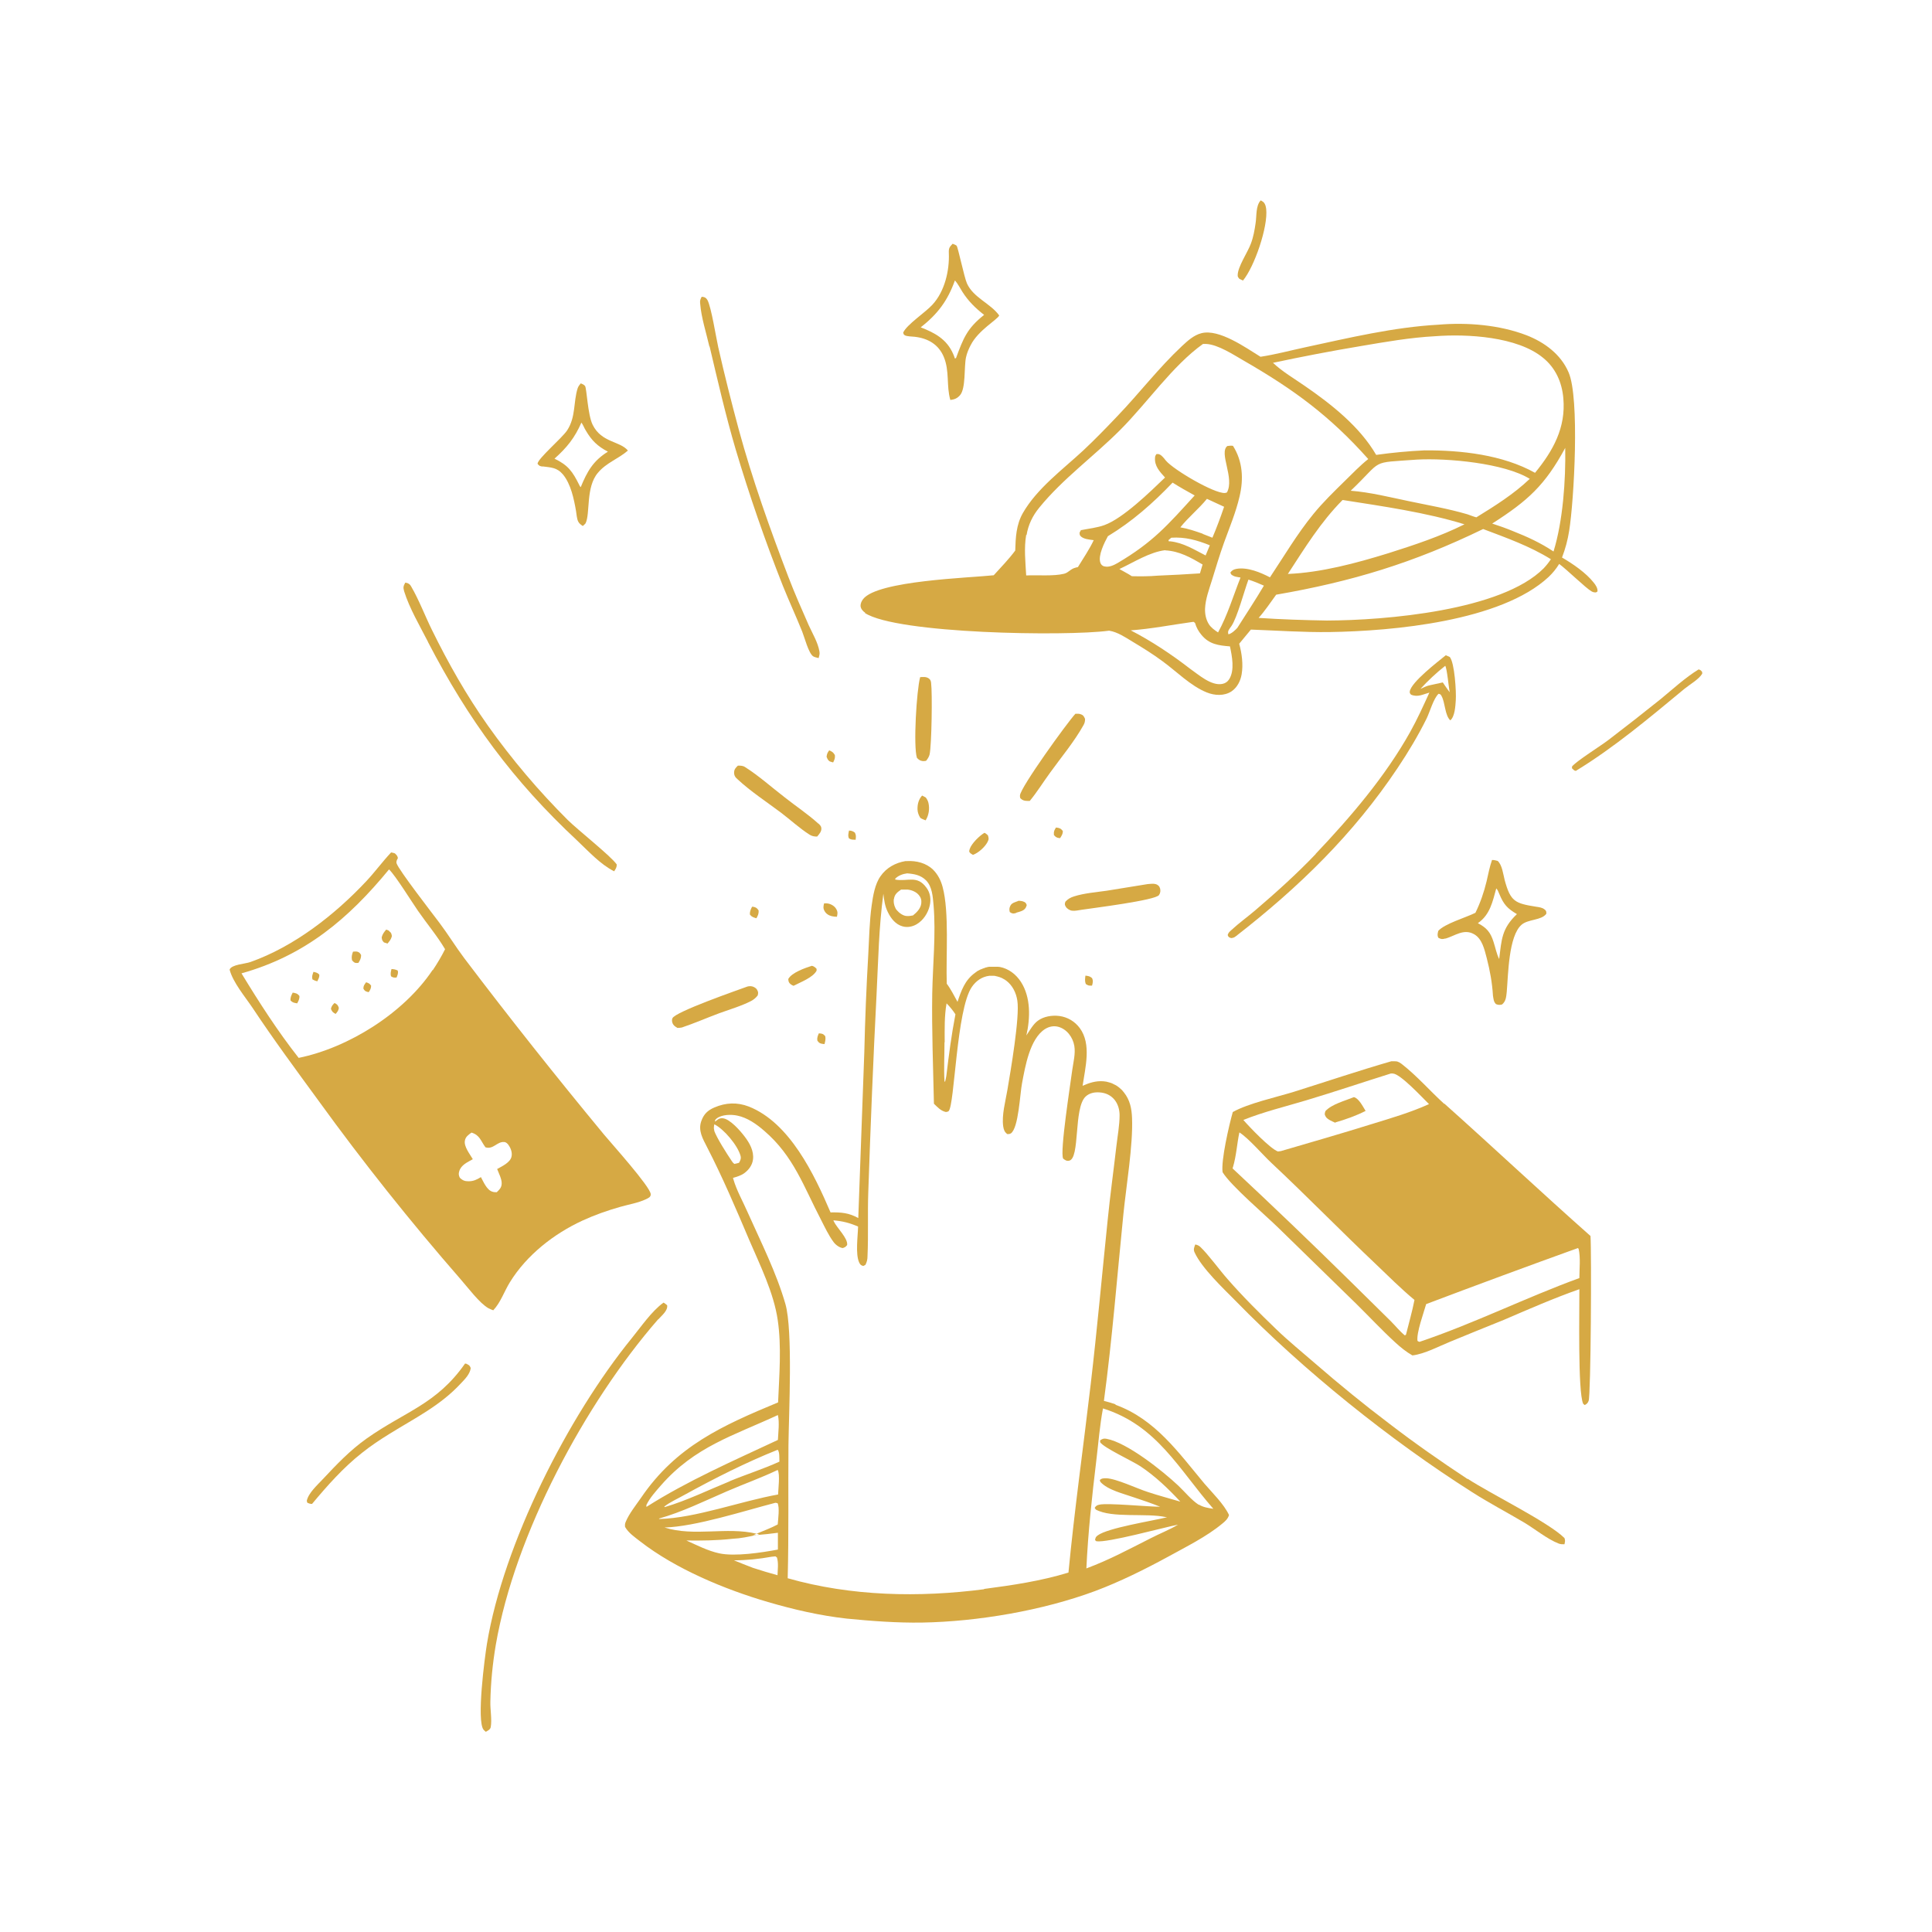 <svg xmlns="http://www.w3.org/2000/svg" viewBox="0 0 1024 1024"><defs><style>      .cls-1 {        fill: #d6a944;      }    </style></defs><g><g id="Layer_1"><g><path class="cls-1" d="M453.5,445c.2-1.4.3-2.4-.4-3.7-1.1-.8-1.7-1-3.1-1.1-.3,1.5-.7,2.8,0,4.2,1.3.8,2.1.6,3.6.7Z"></path><path class="cls-1" d="M575.6,521.6c1.3.9,1.6.8,3.2.8.4-1.5.7-2.5,0-4-1.2-1-1.9-1.1-3.5-1.3-.2,1.7-.4,2.9.2,4.5Z"></path><path class="cls-1" d="M434,547.7c-.6,1.4-1,2.3-.8,3.8.7,1,1,1.4,2.3,1.7.4.1,1,.1,1.5.2.4-1.5.7-2.7.4-4.2-1.1-1.3-1.7-1.4-3.4-1.5Z"></path><path class="cls-1" d="M558.5,442.4c.8,1.1,1.4,1.6,2.9,1.8.2,0,.3,0,.5,0,.8-1.3,1.5-2.2,1.4-3.8-1.1-1.4-1.9-1.6-3.6-1.8-.8,1.3-1.3,2.1-1.1,3.7Z"></path><path class="cls-1" d="M440,403.6c.4.2,1.1.4,1.6.5.7-1.5,1.1-2.3.9-3.9-.9-1.5-1.4-1.8-3-2.5-.9,1.2-1.2,1.8-1.4,3.4.5,1.2.7,1.9,1.9,2.6Z"></path><path class="cls-1" d="M398.6,480.6c-.7,1.4-1.3,2.6-1.1,4.2,1.1,1.3,1.8,1.4,3.4,1.9.8-1.4,1.3-2.4,1.2-4.1-.8-1.3-1.4-1.7-2.9-2-.2,0-.4,0-.6,0Z"></path><path class="cls-1" d="M440.9,485.6c.9.2,1.8.3,2.7.3.4-1.9.5-2.9-.7-4.6-1-1.4-3-2.4-4.7-2.5-.6,0-.8,0-1.4,0-.4,1.4-.6,2.6.2,4,.8,1.5,2.2,2.4,3.9,2.8Z"></path><path class="cls-1" d="M539.8,477.5c-1.5.6-3.6,1-4.3,2.6-.6,1.2-.6,2-.3,3.3,1,.7,1.7,1,3,.6.2,0,.4-.2.6-.3,1.7-.5,3.8-.9,4.8-2.5.3-.5.4-.9.6-1.5-.5-1.2-.6-1.4-1.9-1.9-.8-.3-1.8-.3-2.6-.4Z"></path><path class="cls-1" d="M488.8,421.6c-1.9,2-2.6,4.7-2.5,7.5.1,1.6.6,3,1.5,4.4.9.6,1.8.9,2.8,1.3,1.7-2.7,2.2-6.1,1.5-9.2-.3-1.2-.7-1.9-1.4-2.9-.6-.3-1.2-.7-1.9-1Z"></path><path class="cls-1" d="M514,449.9c-.3.8-.2.8-.3,1.5.6,1,1,1.1,2,1.7,2.8-1,6.3-4.1,7.7-6.8.8-1.5.7-2.1.2-3.6-.6-.5-1.1-1-1.8-1.3-2.6,1.5-6.8,5.6-7.8,8.5Z"></path><path class="cls-1" d="M432.2,512.9c-.7-.6-1.1-.8-1.9-1-3.5,1.1-10.7,3.6-12.5,7,.1,1.3.2,1.9,1.3,2.8.4.3,1,.6,1.5.8,3.6-1.9,10.2-4.3,12.2-8,0-.9.2-1-.6-1.6Z"></path><path class="cls-1" d="M658.8,148.7c6-7.2,13.4-28.5,12.3-38-.2-1.4-.5-2.8-1.6-3.7-.5-.4-.8-.5-1.3-.8-2.7,2.9-2.1,8.2-2.7,12-.5,3.6-1.2,7.5-2.5,10.9-1.6,4.5-7.1,12.4-7,16.9,0,.9.4,1.1.9,1.8l1.9.9Z"></path><path class="cls-1" d="M493.5,361.9c-.1-1-.4-1.7-1.2-2.3-1.4-1-3-.8-4.6-.7-1.9,6.9-3.7,36.7-1.7,42.8,1,1,1.6,1.5,3.1,1.7.6,0,1.3,0,1.8-.2.8-1,1.5-2.1,1.8-3.3,1.1-4.9,1.5-32.8.8-37.9Z"></path><path class="cls-1" d="M901.7,355.6c-.7-.7-.4-.4-1.4-.8-7.3,4.5-13.6,10.4-20.2,15.8-9.1,7.3-18.3,14.5-27.6,21.6-3.6,2.8-17.6,11.6-19.3,14.1,0,.9-.2.9.6,1.5.8.7.4.5,1.4.8,20.5-12.5,39.2-28.3,57.7-43.6,2.7-2.2,7.6-5,9.3-7.9,0-.9.1-1-.6-1.6Z"></path><path class="cls-1" d="M358.8,544.8c1,0,1.6,0,2.6-.2,6.8-2.3,13.2-5.1,19.9-7.6,5.5-2,11.7-3.8,16.9-6.5,1.4-.8,2.4-1.6,3.4-2.9.3-1.3.4-1.8-.4-3.1-.6-1-2-1.7-3.2-1.8-.6,0-1.3,0-1.9.2-5.2,1.9-38.3,13.4-39.7,16.8-.3.7-.3,1.6,0,2.4.4,1.3,1.4,2,2.5,2.6Z"></path><path class="cls-1" d="M614.8,470.8c-.2-.9-.7-1.4-1.5-1.9-1.5-.8-3.6-.4-5.1-.3-7.2,1.1-14.4,2.4-21.6,3.5-5.6.8-12,1.3-17.3,3-1.9.6-3.2,1.3-4.6,2.8-.4,1.2-.5,1.5.2,2.7.7,1.1,2.2,2,3.4,2.1,1.5.2,3.5-.3,5-.5,5.9-.9,39.1-5,41-7.8.8-1.2.9-2.4.5-3.8Z"></path><path class="cls-1" d="M575.1,381c-.6-1.2-.8-1.9-2.2-2.4-.9-.4-2-.3-2.9-.3-4.3,4.6-29.2,39.1-29.4,43.3,0,.8,0,.8.2,1.5,1.2,1.1,2.1,1.4,3.7,1.4.4,0,.9,0,1.3,0,3.9-4.7,7.2-10.1,10.8-15,5.9-8.2,12.8-16.4,17.7-25.2.6-1.1.8-1.9.8-3.2Z"></path><path class="cls-1" d="M433.7,436.5c-5.5-5-12-9.3-17.8-13.9-6.9-5.3-13.8-11.5-21.1-16.1-1.1-.7-2.4-.7-3.7-.7-1,1-1.9,1.8-2,3.4-.1,1.8.6,2.8,1.9,3.9,6.9,6.4,15.3,11.9,22.9,17.6,5,3.8,10,8.4,15.2,11.7,1.3.8,2.4,1,4,1,1.2-1.4,2.5-2.8,2.2-4.7-.1-.9-.9-1.6-1.5-2.2Z"></path><path class="cls-1" d="M247.6,723c-.3-.2-.7-.2-1.1-.3-15.1,21.6-31.7,25.3-52.1,39.7-8.9,6.3-16,13.8-23.4,21.7-2.8,3-7.6,7.3-8.4,11.4l.3,1c.7.3,1.7.7,2.5.6,8-9.6,16.6-19.3,26.4-27,4.6-3.7,9.6-7,14.6-10.1,13.5-8.4,26.9-14.9,37.9-26.8,2.1-2.2,4.8-4.9,5.2-8.1-.5-1.2-.7-1.5-2-2.1Z"></path><path class="cls-1" d="M226.8,340.2c21.5,41.4,45.1,73.6,79.2,105.4,5.8,5.5,12.3,12.6,19.5,16.2.8-1.2,1.4-2,1.4-3.6-3-4.4-20.4-18.1-26-23.6-7.7-7.7-15.2-15.8-22.2-24.1-7.1-8.4-13.8-17-20.1-25.9-11.4-16.1-21-33.1-29.7-50.8-3.7-7.5-6.8-15.8-11-23-.6-1.1-1.3-1.6-2.5-1.9-.2,0-.4,0-.6-.1-1,1.9-1.2,2.4-.6,4.6,2.8,9,8.4,18.5,12.7,26.9Z"></path><path class="cls-1" d="M376.1,183.6c4.3,18.2,8.5,36.5,13.8,54.5,7.3,24.5,15.6,48.5,25,72.3,3.3,8.2,7,16.2,10.3,24.4,1.2,3,3.3,11.2,5.7,13,.7.5,2.2.8,3,1,.3-1.2.7-2.3.4-3.6-.8-4.7-3.7-9.5-5.7-13.9-3.7-8.4-7.4-16.8-10.7-25.4-9.8-25.6-19.1-51.7-26.3-78.1-3.9-14.5-7.6-29.1-10.9-43.7-1.2-5.4-3.7-21.2-5.7-25-.5-.8-.9-1.3-1.8-1.6-.3-.1-.9-.2-1.3-.2-.7,1.3-1,2.1-.8,3.6.6,7.5,3.2,15.4,4.9,22.8Z"></path><path class="cls-1" d="M287.6,247.2c4.4.6,7.6.5,10.8,4.3,4.2,5.1,5.8,13,6.9,19.3.3,1.7.4,4.2,1.2,5.7.6,1.1,1.4,1.6,2.4,2.3.4-.4,1.3-1.1,1.5-1.5,2.5-5.2,0-19.1,6.5-26.7,4.5-5.4,10.9-7.4,15.9-11.8-4.2-5.1-14-4.1-18.7-13.7-2.6-5.3-3.1-19.1-4-20.5-.5-.7-1.5-1.1-2.3-1.4-.6.7-1.3,1.6-1.6,2.5-2.4,7.5-.9,15.2-5.6,22.4-2.7,4.1-15.5,14.9-15.7,17.7.9,1.2,1.3,1.3,2.8,1.5ZM308.1,223.9c1,1.3,1.5,2.9,2.4,4.3,3.1,5.3,6.2,8.3,11.7,11.2-7.8,4.8-11,10.5-14.4,18.8-.6-.7-.4-.3-.8-1.2-3.5-7-5.8-10.4-13.1-13.9,6.6-5.9,10.7-11,14.3-19.2Z"></path><path class="cls-1" d="M348.9,699.3c1.8-2,5.2-4.7,4.7-7.5-.6-.5-1.2-1-1.9-1.4-6.3,4.5-11.9,12.8-16.8,18.8-33.9,41.7-68,108.9-76.8,162-1.2,7.4-5.6,40.8-1.8,45.6.4.5.8.7,1.2,1.1,1.1-.7,2.3-1.1,2.6-2.5.7-4-.3-9.2-.2-13.4.2-10.2,1.2-20.3,2.9-30.3,10.1-58.4,47.3-128,86-172.4Z"></path><path class="cls-1" d="M697.4,452.6c-10,10.5-21,20.4-32,29.8-4.2,3.6-8.7,6.8-12.8,10.6-.9.8-1.6,1.4-1.9,2.6.5,1.2.5,1.1,1.8,1.6,1.2-.1,1.7-.3,2.7-1.1,33.3-25.9,62.1-53.9,85.6-89.1,5.5-8.2,10.9-17.2,15.3-26.1,1.7-3.4,3.7-10.8,6.4-13.2,1.1.3,1.1.4,1.6,1.3,1.9,3.5,1.7,10.2,4.6,12.8,2.4-2,2.7-7.6,2.9-10.7.3-4.3-.6-19.8-3.2-22.9l-2.1-.9c-4.3,3.5-18.3,14.2-19.1,19.2-.1.9.2,1.1.7,1.7,3.6,1.5,6.3-.2,9.7-1.1-3.2,7-6.4,14.1-10.2,20.9-13.2,23.6-31.5,45-50.1,64.6ZM752.8,365.2c3.9-4.3,8.6-8.7,13.2-12.3,1,1.5,1.8,11.4,2.4,14-1.3-1.6-2.5-3.5-3.7-5.2l-6.4,1.4c-1.9.3-3.8,1.3-5.6,2.1Z"></path><path class="cls-1" d="M777.8,783.9c-14.1-9.3-28-19-41.4-29.3-13.5-10.2-26.6-20.9-39.4-32-6.9-6-14.1-11.8-20.7-18.2-8.8-8.5-17.6-17.2-25.7-26.5-4.1-4.6-10.4-13.3-14.5-17.1-.8-.7-1.6-1-2.6-1.2-.6,1.7-1.1,2.6-.3,4.3,3.9,8.4,15.2,19,21.8,25.7,35.9,36.8,81.8,73.7,125.3,101.3,8.9,5.7,18.3,10.6,27.4,16,5.6,3.3,12.4,8.9,18.4,11.2,1,.4,2,.4,3.1.4.3-1.5.5-1.9,0-3.3-8.4-8.4-39.2-23.5-51.3-31.4Z"></path><path class="cls-1" d="M766.1,497.5c5.1-1.5,9.7-5.4,15.1-2.4,4.4,2.4,5.6,8.2,6.8,12.7,1.7,6.6,2.9,13.1,3.3,19.9.3,1.7.3,3.2,1.6,4.5,1.3.5,1.9.5,3.2.2,2.1-1.7,2.2-4,2.5-6.6.8-8.9.9-29.7,7.9-35.7,3.5-3,10.5-2.2,13.1-5.8,0-1.2,0-1.6-1.1-2.4-1.2-.9-2.8-1.1-4.2-1.3-11.3-1.8-13.7-2.7-16.8-14.2-.8-3.1-1.3-7.9-3.7-10.1-1-.3-1.9-.5-3-.5-1.3,3.7-2,7.6-2.9,11.4-1.4,5.8-3.3,11.3-5.9,16.6-5,2.5-16.4,5.8-19.7,9.6-.3,1.4-.6,2.2,0,3.6,1.4.8,2.2.9,3.8.4ZM793,470.8c.9.9,1.2,2,1.7,3.1,2.3,5.5,4.2,7.6,9.3,10.6-8.1,7.7-8.1,13.4-9.4,23.8-1.4-2.7-2-6.1-3-9.1-1.6-5.1-3.7-7.5-8.3-9.9,6.5-4.5,7.8-11.4,9.8-18.6Z"></path><path class="cls-1" d="M479.5,177.7c1.5.7,3.7.6,5.3.8,7,.8,12.6,4,15.4,10.6,3.2,7.6,1.3,15.4,3.5,22.9,2.2-.3,3.6-.8,5.1-2.5,3.2-3.6,2.1-15.1,3.2-20.1.5-2.3,1.4-4.4,2.5-6.5,4-7.9,14.2-13.5,15.1-15.7-4.6-6.4-13.7-9.4-17.1-17-1.5-3.4-4.7-19.1-5.5-20-.5-.4-1.5-.8-2.1-1-1.7,1.8-2.1,2.3-2,4.9.4,9.3-2.2,20.4-8.7,27.4-3.7,4.1-13.6,10.5-15.5,14.8.2.6.2,1.1.9,1.4ZM506.2,148.7c1.5,1.7,2.7,4.1,3.9,6,3.2,5,6.9,8.6,11.5,12.2-9.1,7.2-11,12.4-14.9,22.9l-.6.2-.4-1.2c-.2-.4-.3-.8-.5-1.2-3.4-7.8-9.7-11.2-17.2-14.1,9-7.1,14.2-14,18.1-24.8Z"></path><path class="cls-1" d="M765.5,585.1c-7.6-6.9-14.5-14.9-22.6-21.2-1.6-1.2-2.5-1.5-4.4-1.4-.4,0-.7,0-1.1,0-17.3,5-34.5,10.8-51.7,16.2-9.4,2.9-24.1,6.1-32.3,10.7-1.9,6.7-6.3,25.6-5.4,31.9,4.5,7.3,22.8,22.8,29.8,29.7l41.3,40.3c6.8,6.7,13.4,13.8,20.4,20.2,2.8,2.6,5.8,5,9.1,6.9,6.6-.8,13.9-4.8,20.1-7.3,9.5-3.9,19-7.8,28.5-11.6,13-5.6,26.5-11.5,39.9-16.2.1,10.3-.9,54.2,2,60.7l.8.7c1-.4,1.7-1.1,2.1-2.2,1.2-3,1.6-79,1-87.4-26.1-23.1-51.5-47-77.5-70.2ZM692.3,583.2c15-4.5,29.8-9.5,44.8-14.2.3,0,.9-.1,1.2,0,4,.2,15.6,12.8,19.1,16.2-9.7,4.4-20.3,7.5-30.4,10.6-16,5-32,9.6-48.1,14.3l-1.6.2c-4.1-1.5-15.1-13-18.3-16.7,10.7-4.3,22.3-7.1,33.3-10.4ZM745.2,707.4l-.6.4c-2.7-2.2-5-5.1-7.5-7.6l-21-20.7c-20.7-20.4-41.6-40.4-62.8-60.2,0-.2.1-.4.2-.7,1.8-6,2.1-12.3,3.4-18.4,4.9,3.1,12.2,11.7,16.9,16.1,18.8,17.6,36.8,36.1,55.5,53.8,6.7,6.4,13.3,13,20.4,18.9-1.2,6.2-3,12.3-4.5,18.4ZM837.1,677.4c-28.5,10.4-55.9,24.1-84.7,33.8-.4,0-.7-.3-1.1-.5-.6-4.4,3.3-14.9,4.6-19.5,26.7-10.1,53.5-20,80.4-29.7l.4.4c1.1,4.7.4,10.7.4,15.5Z"></path><path class="cls-1" d="M707.8,594.9c5.5-1.6,10.9-3.5,16-6.1-1.4-2.2-3.5-6.6-6.2-7.3-4.6,1.9-11.7,3.7-15.1,7.4-.4,1.3-.6,1.7.2,3,.8,1.4,3.7,2.6,5.1,3.2Z"></path><path class="cls-1" d="M261.5,694.4c3.8-4,5.8-10,8.7-14.7,8.9-14.5,23.4-25.8,38.6-32.8,6.3-2.9,13.1-5.3,19.8-7.2,4.5-1.3,9.6-2.1,13.8-4.1,1.2-.6,2.6-1.1,2.5-2.7-.3-4-20.8-26.8-24.8-31.6-25.3-30.6-50-61.7-74-93.4-4.6-6.1-8.6-12.7-13.2-18.8-3.6-4.8-21.6-28-22.7-31.5-.3-1.1.2-1.8.7-2.8-.3-1.3-.6-1.5-1.6-2.5-.6-.2-1.3-.4-2-.5-4.6,4.9-8.6,10.4-13.2,15.3-16.7,17.8-38.2,34.6-61.4,42.8-2.8,1-10,1.3-11,4,1.7,6.7,8.2,14.4,12.1,20.2,11.2,16.9,23.2,33.1,35.1,49.4,23.6,32.6,48.7,64.1,75.2,94.5,3.8,4.3,10.1,12.8,14.8,15.4.8.4,1.7.8,2.6,1.1ZM229.3,514.1c-15.2,22.8-44.5,41.2-71,46.6-11.1-14.1-21-29.5-30.3-44.8,33.5-9.4,56.5-28.7,78.2-55.1,3.5,3.4,11.9,17,15.3,21.9,4.7,6.8,10.2,13.3,14.4,20.4-1.9,3.8-4.1,7.5-6.5,11.1ZM248.4,626.1c-2,0-3.2-.4-4.7-1.9-.6-1.3-.7-2-.3-3.4,1-3.4,4.4-4.8,7.2-6.4-1.5-2.6-4.8-6.7-4.2-9.8.3-2.1,2-3.2,3.5-4.3,4.4,1.3,4.9,4.4,7.4,7.8,4.2,1.3,6.1-3.1,9.9-2.8,1,0,1.9.9,2.4,1.7,1.2,1.7,2,4,1.5,6.1-.7,3.1-5.1,5.1-7.6,6.5.8,2.1,2.5,5.4,2.4,7.6,0,2.2-1.1,3.2-2.6,4.7-.8,0-1.6,0-2.4-.3-2.9-.9-4.7-5.3-6-7.7-2.3,1.4-4,2.2-6.6,2.2Z"></path><path class="cls-1" d="M166.1,515.2c-.5,1.6-.9,2.3-.5,3.9.9.5,1.6.8,2.6,1,.6-1.4,1.2-2.1,1-3.6-1-1-1.8-1.1-3.1-1.4Z"></path><path class="cls-1" d="M207.5,513.6c-.3,1.3-.7,2.6-.2,3.9,1.1.7,1.6.7,2.9.6.5-1.4,1-2.2.6-3.7-1.2-.6-2-.7-3.3-.8Z"></path><path class="cls-1" d="M194,520.7c-.9,1.2-1.4,1.8-1.4,3.3.7,1.1.8,1.3,2.1,1.7.2,0,.5.1.7.2.8-1.2,1.3-2,1.3-3.5-.9-1.2-1.3-1.3-2.7-1.8Z"></path><path class="cls-1" d="M177.3,531.6c-1,1-1.6,1.7-1.9,3.1.6,1.5,1,1.9,2.5,2.7.9-1.1,1.5-1.7,1.7-3.2-.5-1.5-.9-1.9-2.3-2.6Z"></path><path class="cls-1" d="M155.1,526.2c-.7,1.4-1.3,2.5-1.1,4.1,1.2,1.2,1.9,1.2,3.5,1.5.7-1.3,1.3-2.3,1.2-3.9-1.1-1.4-1.9-1.5-3.6-1.8Z"></path><path class="cls-1" d="M189.3,504.4c-.6-.2-1.6,0-2.2,0-.6,1.7-.9,2.8-.5,4.6.8.8,1.1,1.4,2.4,1.4.3,0,.6,0,1-.1.9-1.5,1.4-2.4,1.4-4.1-.6-1-.8-1.4-2-1.8Z"></path><path class="cls-1" d="M206.3,493.4c-.4-.3-1.1-.5-1.6-.7-1.2,1.4-1.9,2.3-2.4,4.1.2,1.5.2,1.6,1.2,2.7l1.9.6c1.1-1.3,1.9-2.3,2.3-3.9-.2-1.3-.3-1.9-1.5-2.7Z"></path><path class="cls-1" d="M458.4,324.9c17,11.1,106.9,12.4,129.2,9.4.1,0,.3,0,.4,0,4.3.7,8.5,3.5,12.1,5.7,5.5,3.3,11,6.7,16.1,10.5,7.3,5.3,14.9,13.1,23.4,16.5,4.2,1.7,9.3,2,13.2-.6,3-2.1,4.7-5.5,5.3-9,.9-5.3.1-11.1-1.3-16.2l6.2-7.5c13.9.5,28,1.5,41.9,1.3,33.2-.5,90.7-5.7,115.9-29.2,2.2-2.1,4-4.3,5.6-6.9,4.2,3.1,14.2,12.9,17.1,14.5.8.5,1.4.6,2.4.6l.8-.5c.2-1.7-1-3.5-2-4.7-4.1-5.2-11.1-10-16.8-13.3,1.8-4.7,3-9.2,3.8-14.2,2.6-16.3,5.6-70.3-.3-83.9-4.1-9.6-12.8-16-22.3-19.7-14.3-5.5-31.4-6.9-46.7-5.6-23.7,1.3-47.5,7-70.7,12-7.9,1.7-15.7,3.8-23.6,5-7.8-4.8-21.9-14.9-31.3-12.5-4,1-7.3,4-10.3,6.8-12.4,11.6-22.6,25-34.3,37.2-5.9,6.2-11.9,12.4-18.1,18.2-11,10.2-24.5,20.1-32,33.2-3.5,6.2-3.8,12.9-4,19.8-3.4,4.6-7.5,8.8-11.4,13.1-12.8,1.4-61.5,2.8-69.2,12.6-.8,1-1.4,2.3-1.4,3.6.1,1.6,1.3,2.9,2.5,3.7ZM585.3,300.2c-1-.2-1.8-1-2.1-2-1.3-3.8,2.2-10.7,4-14,12.9-7.8,23.9-17.5,34.3-28.4,3.8,2.4,7.7,4.6,11.7,6.8-14.3,15.7-22.1,24.8-41,35.9-1.9,1.1-4.5,2.3-6.8,1.7ZM637.5,282.9c-4-1.4-7.8-2.7-11.9-3.4,4.3-5.4,9.8-9.8,14.1-15.1l9.1,4.2c-1.9,5.6-3.9,11-6.2,16.4l-5.1-2ZM641.2,289.1l-2.2,5.3c-6.3-3.2-11.7-6.7-18.8-7.5h-.7c0,0-.2-.6-.2-.6l1.5-1.3c7.3-.5,13.7,1.3,20.4,4ZM617.6,291.7c7.5.4,13.5,3.8,19.8,7.5l-1.4,4.7c-7.4.5-14.8.9-22.3,1.2-4.6.4-9.2.4-13.8.3-2.1-1.4-4.4-2.5-6.6-3.8,7.5-3.5,16.2-9.1,24.4-10ZM651.5,360c-.9,1.4-2.1,2.2-3.7,2.5-5.9,1.1-12.5-4.9-17.1-8.1-9.7-7.5-20.5-14.7-31.4-20.3,11-.8,21.5-2.9,32.4-4.4,1.3-.1.7-.3,1.7.5.7,2.4,1.8,4.4,3.4,6.3,4.1,5,9,5.6,15.1,6.1,1.1,5.2,2.6,12.6-.4,17.4ZM655.8,332.8c-1.1,1.2-3,3-4.7,3.4-.7-1.8.6-2.9,1.6-4.4,3.1-4.6,6.8-18.7,9-24.6,2.8.9,5.5,2,8.2,3.2-4.5,7.6-9.4,15-14.1,22.4ZM818.2,301.2c-22.3,22.5-84,27.6-114.9,27.7-12.1-.2-24.2-.6-36.2-1.4,3.4-3.8,6.3-8.2,9.3-12.3,40.4-7,72.8-16.9,109.7-34.8,12.4,4.7,24.6,9,35.9,16-1.1,1.7-2.4,3.3-3.8,4.8ZM776.2,277.9c-12.8,6.4-26.7,11-40.3,15.3-16.8,5.2-35.7,10.3-53.3,11,9-13.8,17.3-27.4,29-39.2,21,3.3,44.3,6.6,64.6,12.9ZM715.8,260.2c17.9-17,9.6-14.7,35.2-16.6,16.2-.9,46.4,1.9,59.8,10.2-8.5,8.1-18.4,14.3-28.3,20.4-1.6-.4-3.2-1.1-4.7-1.6-10.2-3-20.8-4.8-31.2-7-10.1-2.1-20.4-4.7-30.7-5.5ZM823.4,292.3c-6.9-4.6-13.9-7.8-21.5-10.8-3.6-1.5-7.3-2.8-11-4,18.9-12.1,28-20.3,38.7-40.1.3,17.1-1.2,38.7-6.2,54.9ZM721.4,183.4c13-2.2,26-4.5,39.3-5.2,17-1.3,43.5.2,57.1,11.4,6.7,5.4,10.1,13.1,10.8,21.5,1.4,15.5-5.4,27.8-15,39.5-17.2-9.6-39.2-12-58.5-11.9-8.6.4-17.1,1.2-25.7,2.4-8.7-15-23.8-26.9-37.9-36.6-5.6-3.9-11.8-7.5-16.8-12.2,15.5-3.3,31.1-6.3,46.7-8.9ZM544.1,283.6c.9-5.5,3.2-10.2,6.7-14.5,12.5-15.4,29.1-27.3,43-41.3,14.2-14.2,27.7-34,43.8-45.5.8,0,.8,0,1.7,0,6.3.3,14.6,5.8,20,8.9,26.4,15.2,45.6,29.3,65.9,52.1-4.4,3.5-8.4,7.7-12.4,11.6-5.8,5.7-11.7,11.4-16.8,17.7-8.5,10.4-15.5,22.3-22.9,33.4-5-2.6-11.9-5.5-17.7-4.5-1.5.3-2.4.7-3.3,2l.5,1c1.5,1.2,3,1.3,4.9,1.6-3.8,9.6-6.9,20-11.9,29.1-1.8-1.2-3.7-2.5-4.9-4.4-1.5-2.4-2.1-5.3-2-8.2.2-5,2.1-10.1,3.6-14.9,2.1-6.8,4.1-13.5,6.5-20.2,2.9-8,6.3-16.1,8.2-24.4,2.2-9.2,1.7-18.6-3.5-26.8-1.1-.2-1.9,0-3,.1-4.6,3.7,4,17-.2,24.6-.5.2-.5.2-1.1.3-5.7.3-27-12.2-31.2-17.1-.7-.9-1.5-1.9-2.4-2.7-.9-.7-1.5-1-2.7-.8-.4.6-.7,1.1-.7,1.8-.4,4.5,2.5,7.5,5.3,10.6-7.8,7.5-22.2,21.6-32.1,25.2-3.8,1.4-8.5,1.9-12.5,2.7l-.7,1.3c0,.7,0,1.1.4,1.7,1.5,1.8,4.9,2,7.1,2.3-2.3,4.9-5.6,9.7-8.4,14.3-.2,0-.4,0-.5.1-.3,0-.5.1-.8.2-2.6.6-3.6,2.6-6,3.2-5.7,1.4-14,.6-20.1.9-.4-7.1-1.2-14.5,0-21.5Z"></path><path class="cls-1" d="M591.2,744.3c-2-.7-4.1-1.3-6.1-1.8,4.4-32.8,7-65.9,10.3-98.8,1.5-15,5.2-36.8,4.6-51.2-.2-5-1.1-9.5-4.3-13.5-.3-.4-.7-.8-1-1.2-.4-.4-.8-.7-1.2-1.1-.4-.3-.8-.7-1.3-1-.4-.3-.9-.6-1.4-.8-.5-.2-.9-.5-1.4-.7-.5-.2-1-.4-1.5-.5-.5-.1-1-.3-1.5-.4-.5,0-1-.2-1.6-.2-4-.3-7.4.8-11,2.4,1.4-9.6,4.8-22.1-1.5-30.6-2.6-3.5-6.4-5.8-10.8-6.4-3.8-.5-8.3.2-11.4,2.5-2.5,1.8-4.4,5.3-6.1,7.8,2.1-9.2,2.4-20.2-2.9-28.4-2.6-4-6.5-7-11.2-7.9-.3,0-.6,0-.8-.1-.3,0-.6,0-.9,0s-.6,0-.9,0c-.3,0-.6,0-.9,0-.3,0-.6,0-.9,0-.3,0-.6,0-.9,0-.3,0-.6,0-.8.1-.3,0-.6.1-.8.2-.3,0-.6.1-.8.2s-.5.2-.8.3c-.3,0-.5.2-.8.3-.3.1-.5.2-.8.3-.3.1-.5.2-.8.4-.3.1-.5.3-.8.4-.2.1-.5.3-.7.5-.2.2-.5.3-.7.5-5.4,3.9-7.3,9.4-9.3,15.4-1.8-3.2-3.5-6.7-5.7-9.6-.5-14.6,1.4-38-2.2-51.3-.9-3.4-2.5-6.6-5-9.1-3.7-3.6-8.9-4.9-14-4.6-.2,0-.4,0-.7,0-5.3.9-10.1,3.5-13.2,8-3,4.2-4,10.5-4.7,15.5-1.2,8.5-1.3,17.3-1.8,25.9-1,17.3-1.7,34.5-2.1,51.8l-3.2,88c-5-2.8-9.1-3.1-14.7-3-8.6-20.1-21.6-47.5-43.3-56.1-6.2-2.4-12.3-2.1-18.3.5-3.5,1.5-5.6,3.5-6.9,7.2-1.8,5,.8,9.4,3,13.7,8.3,16.1,15.3,32.6,22.4,49.3,5.7,13.3,13,28,15.1,42.4,2.1,14.1.8,29.5.2,43.7-29.6,12.3-54,23.2-72.6,50.5-2.7,3.9-6.4,8.5-8.2,12.9-.4.9-.4,1.6-.3,2.6,1.8,3.2,5.1,5.4,7.9,7.6,18.9,14.7,44.9,25.5,67.8,32.2,13.7,4,27.5,7.2,41.8,8.8,13.2,1.3,26.6,2.3,39.9,2.1,29.5-.5,64-6.4,91.7-16.7,13.1-4.9,26.4-11.5,38.7-18.2,9.6-5.3,20.4-10.6,28.8-17.6,1.6-1.3,2.9-2.5,3.5-4.5-2.7-5.8-8.8-11.7-13-16.6-13.7-16.4-26.1-34.2-47.1-41.8ZM342.6,797.7c1.8-3.8,5-7.3,7.7-10.4,18-20.6,38.5-26.4,62-37.3.9,3.9.2,9.2,0,13.2-23.5,11-47.8,21.6-69.7,35.5v-1ZM412.1,834.9c-4.4-1.2-8.7-2.5-13-3.9-3.4-1.3-6.7-2.6-10.1-4,6.8,0,13.3-.7,20-1.9l2-.2.8.6c.9,3,.4,6.3.3,9.4ZM412.2,808c-3.6,1.9-7.4,3.3-11.2,4.9.5.1.9.2,1.4.4-.4,0-.8.2-1.2.3,3.7-.3,7.4-.7,11.1-1.2v8.9c-8.5,1.6-22.8,3.8-31.1,2-6-1.3-11.8-4.3-17.4-6.8,8.2.1,16.2,0,24.3-.9,4.4-.2,8.8-1.1,13.1-2.1-.7,0-1.4.1-2.1.2.6-.3,1.3-.5,1.9-.8-15.9-3.8-33.1,1.7-48.8-3.3,16.3-.4,42.5-8.9,58.8-13.1l1.1.2c1.2,2.1.3,8.7.1,11.3ZM412.5,792.1c-19.8,3.5-43.7,12.5-63,13l-.3-.2c12.4-3.5,24.1-9.3,35.9-14.4,9-3.9,18.3-7.2,27.1-11.4,1.3,2.3.3,10.1.2,13ZM386.8,785.1c-11.5,4.7-22.7,10.2-34.5,13.7l-.2-.3c3.2-2.5,7.2-4.2,10.7-6.2,15.8-8.7,32.6-17.2,49.4-23.9,1.1,1.3.8,4.6.9,6.3-8.5,3.9-17.5,6.7-26.2,10.3ZM500.7,552.4c0-6.8-.2-13.9,1-20.6,1.8,1.8,3.3,3.7,4.7,5.8-2.1,10.8-3.5,21.6-4.8,32.5-.2,1.1-.4,2.2-.7,3.3l-.3-.3c-.4-6.8,0-13.8,0-20.6ZM473.8,476.6c.3-2.6,1.8-3.7,3.8-5.1,1.1,0,2.3,0,3.4,0,2.2.2,4.6,1.2,6,2.9,1.1,1.3,1.5,2.7,1.3,4.4-.3,2.7-2.4,4.8-4.4,6.4-1,.2-2.2.4-3.3.3-1.8,0-4-1.6-5.1-2.9-.2-.2-.3-.4-.5-.6-.2-.2-.3-.5-.4-.7-.1-.2-.2-.5-.3-.7-.1-.2-.2-.5-.3-.8,0-.3-.1-.5-.2-.8,0-.3,0-.5-.1-.8,0-.3,0-.5,0-.8,0-.3,0-.5,0-.8ZM378.6,599.2c-.4-1.2-.2-2.1,0-3.3,5.1,2.5,12.4,11.2,13.9,16.7.4,1.5-.1,2.4-.8,3.7-.8.3-1.6.4-2.5.6-.6-.5-1-.9-1.4-1.6-2.5-3.7-8-12.3-9.3-16.1ZM521.8,842.3c-34.6,4.5-70.6,3.8-104.3-5.8.6-23.5.2-47.1.4-70.6.2-16.8,2.4-60.6-1.6-74.7-4.8-16.7-13-32.9-20.1-48.8-2.5-5.7-5.8-11.5-7.5-17.4l-.2-.7c2.1-.6,4.2-1.2,6-2.5,2.4-1.8,4.2-4.2,4.6-7.2.6-4.5-1.8-8.8-4.5-12.3-2.2-2.9-7.7-9.3-11.6-9.6-1.9-.1-2.6.7-4,1.8v-.7c.3-.5.3-.6,1-1.1,2.7-2,7.6-2.1,10.8-1.4,5.4,1.1,10.3,4.6,14.3,8.1,15.6,13.4,20.9,29.6,30.1,47.2,2,3.9,4,8.2,6.6,11.7,1.1,1.5,3.1,3,4.9,3.2,1.3-.5,1.4-.5,2.3-1.6.5-3.6-5.4-9-7.1-12.6,0-.2-.2-.4-.2-.5,4.9.4,8.7,1.4,13.1,3.3-.1,5-1.5,14.6.6,19.1.6,1.2,1,1.5,2.2,1.8l1.1-.6c.8-1.6,1.1-2.9,1.1-4.7.5-11.2,0-22.5.4-33.8,1.2-35,2.6-70,4.4-105,.9-17.8,1.2-35.5,3.6-53.2.4,3.5.8,6.6,2.4,9.8,1.6,3.3,4.1,6.5,7.8,7.5,2.5.7,5.2.2,7.4-1.1,3.6-2.1,6.1-6,7-10,.7-3.2.3-6.6-1.7-9.3-5-7-9.9-3.2-16.6-4.4v-.5c1.7-1.7,4-2.5,6.3-2.8,3.8.3,7.2.9,10,3.7,3.3,3.3,3.6,8.7,4,13.1,1.3,15.5-.4,31.3-.7,46.9-.3,19.5.5,39,.9,58.4,2,1.9,3.6,3.8,6.4,4.4.5-.2,1.1-.1,1.4-.5,3.2-3.1,4.1-53.9,12.3-65.8,2.2-3.2,5.3-5.4,9.2-5.9.4,0,.8,0,1.2,0,.4,0,.8,0,1.2,0,.4,0,.8,0,1.2.2.4,0,.8.2,1.2.3.4.1.8.2,1.2.4.4.1.8.3,1.1.5.4.2.7.4,1.1.6.3.2.7.5,1,.7,3.2,2.5,5.1,6.4,5.7,10.4,1.4,8.6-3.6,37.6-5.3,47.6-1,5.9-3,13-2.2,19,.3,1.9.7,3.1,2.2,4.2.8,0,1.2,0,1.9-.4,4.1-2.9,4.8-21.1,5.9-26.6,1.7-8.9,4.1-23.5,12.2-28.7,2.1-1.3,4.5-1.8,6.9-1.2,4.6,1.2,7.8,5.5,8.6,10.1.7,4.1-.5,8.7-1.1,12.9-.8,6.4-6.7,43.6-4.8,46.9.9.7,1.8,1.4,3.1,1.1,6-1,2.3-27.9,8.8-34,2-1.9,4.8-2.4,7.4-2.2,3.2.2,6,1.5,8,4,1.8,2.3,2.6,5.2,2.6,8.1,0,5.3-1.1,11.2-1.7,16.4-1.5,13-3.3,26-4.6,39-3,29-5.6,58.1-9,87.1-3.9,33.3-8.6,66.5-11.8,99.9-14.7,4.5-29.7,6.7-44.9,8.7ZM635.4,797.6c-3.9-2.5-7.5-7-10.9-10.2-8.3-7.8-27.1-22.8-38-24.8-1.5-.3-2.2,0-3.4.8v1c1.8,2.9,17.2,10,21.4,12.8,7.8,5.2,14.7,11.8,21.1,18.7-5.7-1.7-11.5-3.2-17.2-5.1-5.7-1.8-16.9-7.2-22.2-7.3-1.2,0-2.4,0-3.3,1l.3.9c3.9,4.4,12.4,6.3,18,8.3,4.6,1.5,9.2,3.1,13.7,4.9-6.7,0-27.8-2.1-32.2-1.1-1.3.3-1.8.6-2.5,1.7l.6.9c8.6,4.7,26.7,1.7,37.1,4,.2,0,.4,0,.6.1-8.2,2-31.3,5.6-36.7,9.6-1.1.8-1.2,1.3-1.4,2.5l.7.6c5.9.9,35.1-7.2,43.3-8.8-4.7,2.8-9.9,4.8-14.7,7.3-11.7,5.9-21.4,11.2-33.9,15.9.9-19.3,3-38.3,5.3-57.5,1.1-9.1,1.8-18.3,3.5-27.3,28.7,9,40.1,32.2,58.5,53.2-2.6-.4-5.4-.8-7.6-2.2Z"></path></g></g></g></svg>